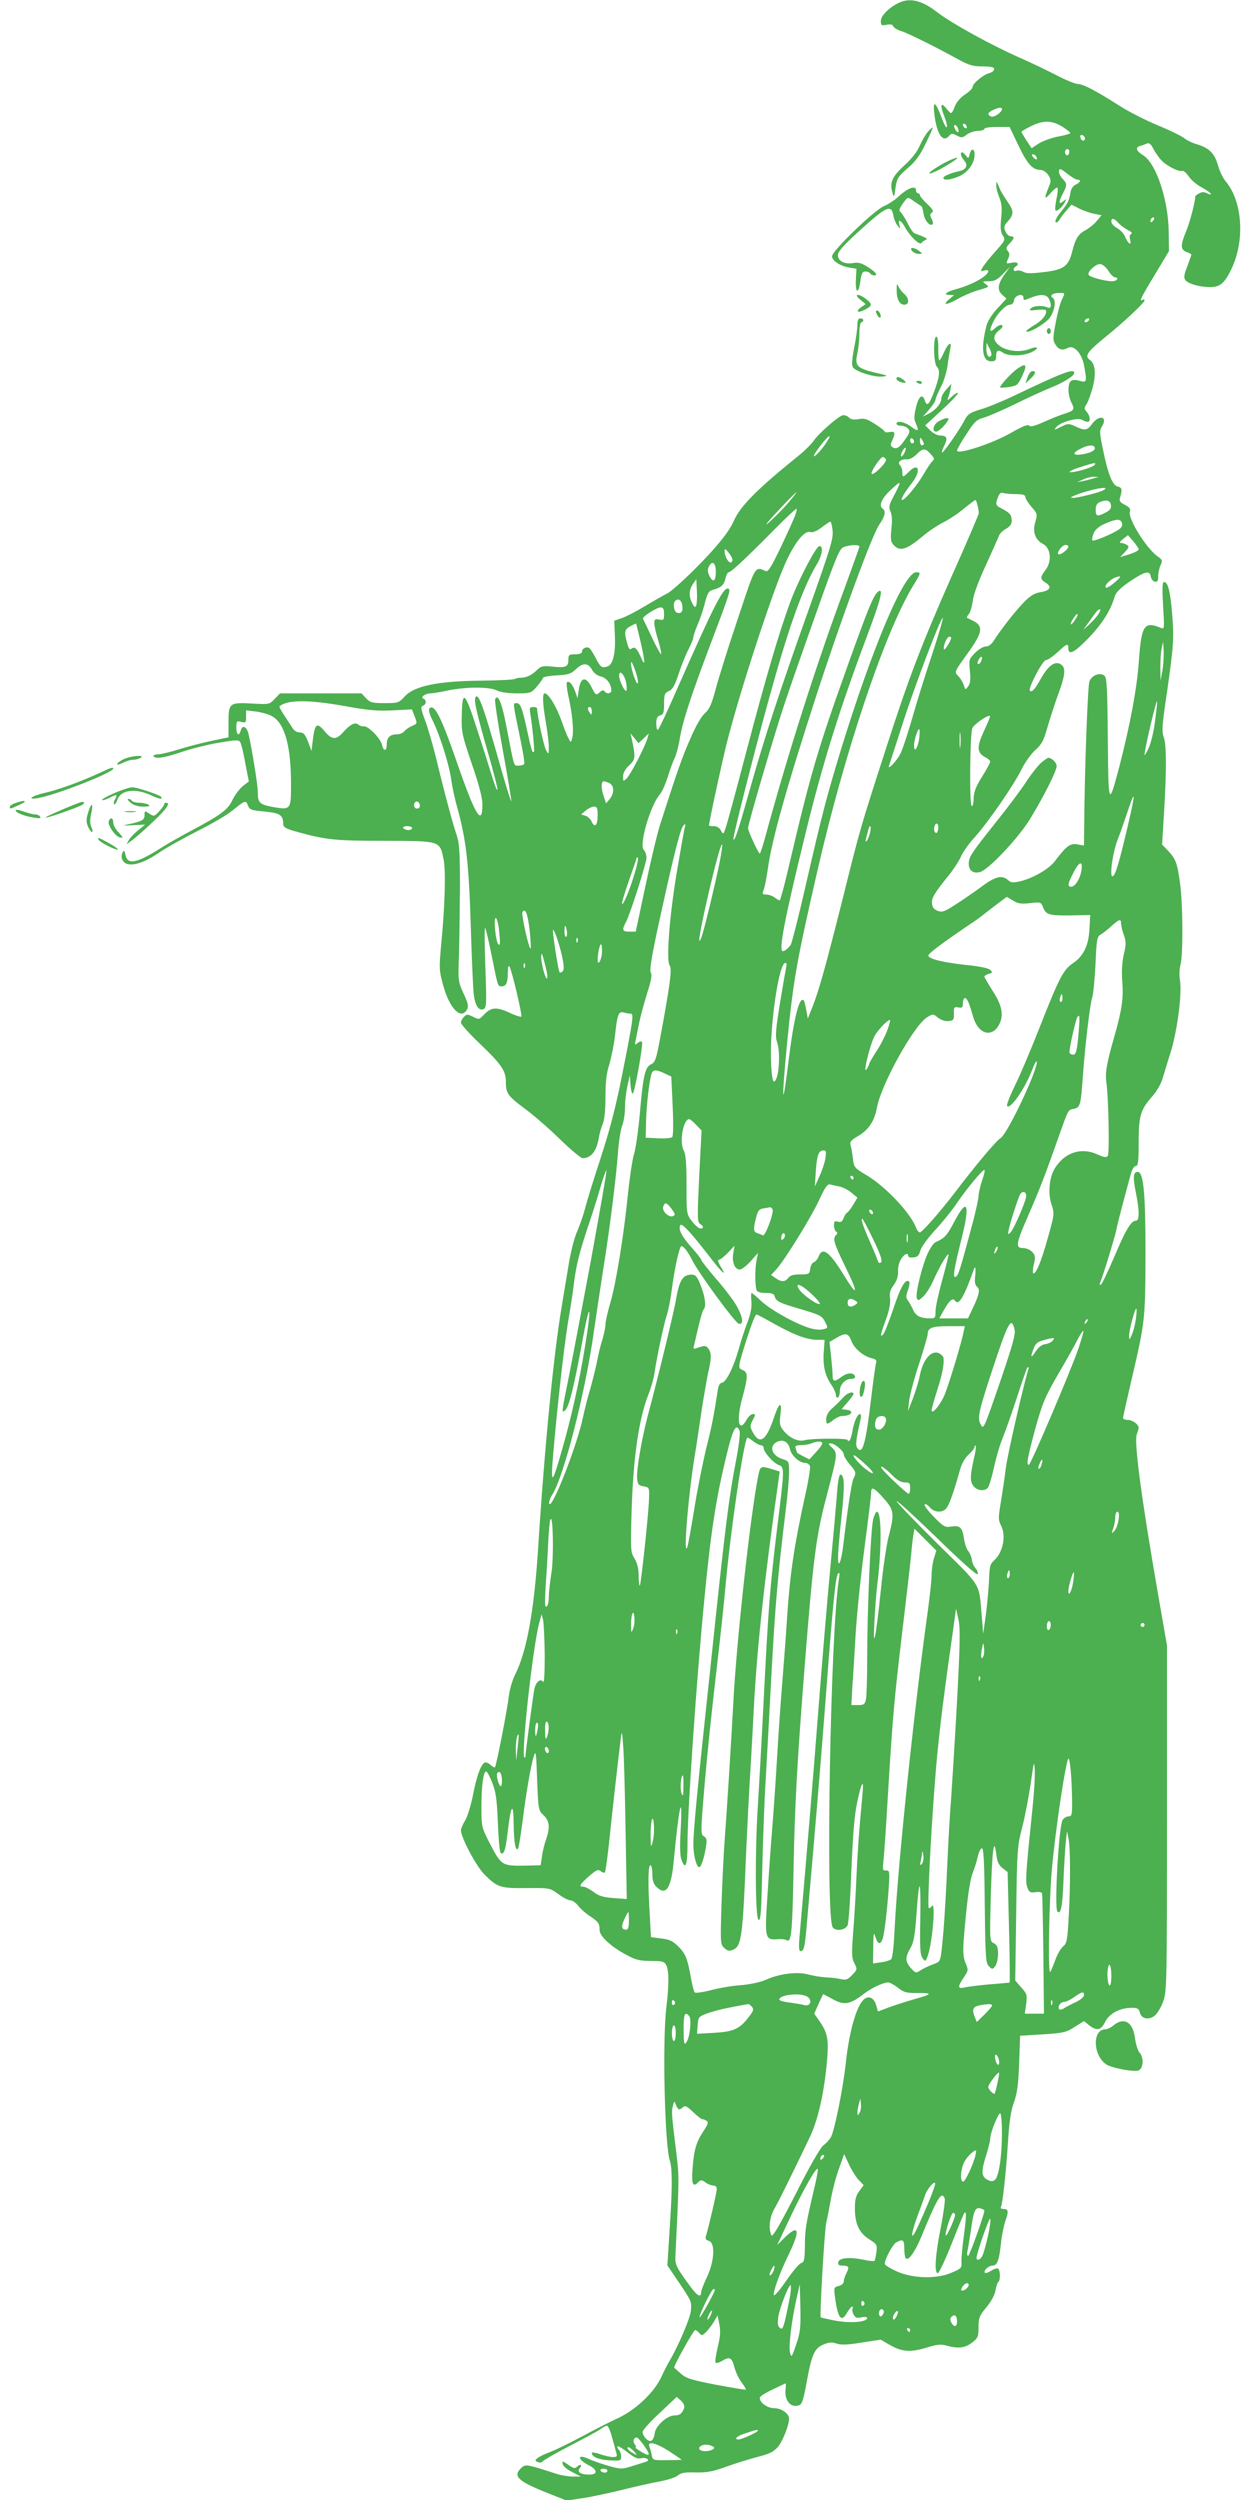 <?xml version="1.0" standalone="no"?>
<!DOCTYPE svg PUBLIC "-//W3C//DTD SVG 20010904//EN"
 "http://www.w3.org/TR/2001/REC-SVG-20010904/DTD/svg10.dtd">
<svg version="1.0" xmlns="http://www.w3.org/2000/svg"
 width="640pt" height="1280pt" viewBox="0 0 640 1280"
 preserveAspectRatio="xMidYMid meet">
<g transform="translate(0,1280) scale(0.1,-0.1)"
fill="#4caf50" stroke="none">
<path d="M4605 12787 c-52 -24 -95 -67 -95 -94 0 -23 3 -25 29 -20 20 4 31 2
34 -7 3 -8 23 -20 44 -26 38 -13 171 -79 291 -145 53 -29 74 -35 123 -35 44 0
59 -4 59 -14 0 -8 -11 -17 -24 -20 -30 -7 -86 -53 -86 -71 0 -7 -17 -24 -38
-38 -22 -14 -45 -40 -52 -59 -19 -46 -18 -46 -45 -13 -29 36 -33 16 -9 -44 9
-22 14 -46 12 -52 -2 -7 -15 15 -27 49 -32 84 -46 91 -37 18 12 -104 44 -150
76 -111 10 12 16 13 39 1 24 -13 29 -12 51 5 14 10 40 19 58 19 17 0 32 5 32
10 0 6 28 10 64 10 l65 0 45 -94 c45 -95 73 -126 113 -126 13 0 30 -11 40 -26
14 -22 15 -31 4 -58 -26 -64 -25 -72 7 -36 16 19 33 32 36 29 4 -3 1 -30 -5
-58 -6 -29 -8 -55 -5 -58 7 -8 34 15 48 41 10 19 10 20 -6 7 -25 -21 -28 -9
-6 34 25 49 25 54 -1 81 -11 12 -19 30 -17 39 2 14 9 12 42 -14 21 -17 45 -31
52 -31 21 0 16 -14 -8 -25 -15 -7 -25 -22 -28 -45 -7 -40 -12 -50 -54 -102
-16 -21 -26 -41 -21 -45 4 -5 12 1 19 11 6 11 22 33 37 49 l25 29 40 -20 c22
-11 57 -23 77 -27 l37 -7 -26 -31 c-14 -17 -40 -37 -57 -46 -35 -18 -52 -45
-67 -108 -19 -76 -43 -94 -144 -106 -66 -8 -92 -8 -106 1 -11 6 -26 9 -35 6
-17 -7 -21 11 -5 21 22 14 9 26 -20 20 -30 -6 -30 -6 -19 19 9 20 9 29 -1 41
-11 13 -9 19 9 38 25 27 27 37 6 37 -9 0 -21 11 -27 25 -9 21 -8 29 9 48 34
37 35 55 5 99 -35 53 -38 58 -50 88 -10 24 -11 24 -11 3 -1 -13 6 -41 15 -63
13 -31 15 -57 10 -107 -5 -50 -3 -71 8 -88 15 -22 13 -26 -39 -84 -30 -34 -59
-70 -65 -82 -11 -19 -9 -20 9 -14 12 3 21 2 21 -3 0 -24 -82 -70 -163 -92 -53
-14 -71 -30 -35 -30 l23 -1 -24 -20 c-39 -32 -17 -33 40 -1 30 17 72 35 94 42
74 22 72 20 51 36 -18 13 -17 14 17 14 29 0 44 8 73 38 l36 37 -25 -35 c-39
-53 -43 -84 -16 -109 l22 -20 -46 -50 c-27 -28 -50 -65 -56 -87 -30 -118 -22
-184 24 -184 20 0 25 5 25 23 0 33 9 39 34 22 26 -19 97 -19 141 -1 48 21 44
38 -4 19 -49 -19 -118 -11 -155 18 -33 26 -33 52 -1 77 17 13 22 23 15 27 -6
4 -22 -3 -36 -16 -28 -26 -31 -12 -8 34 22 44 64 87 85 87 11 0 19 9 21 23 4
26 48 38 48 13 0 -15 3 -15 36 -1 49 20 81 19 94 -4 16 -32 13 -54 -7 -45 -27
12 -73 9 -86 -6 -10 -10 -4 -11 30 -7 24 3 45 2 47 -1 10 -18 -17 -53 -59 -77
-25 -15 -44 -30 -41 -32 11 -11 96 38 120 69 26 35 35 91 16 103 -18 11 0 25
31 25 34 0 33 2 15 -36 -8 -16 -22 -69 -31 -117 -15 -81 -15 -90 0 -113 16
-25 35 -30 63 -15 30 16 70 -27 82 -88 16 -87 15 -91 -22 -81 -21 7 -36 6 -45
-1 -18 -15 -16 -73 3 -111 18 -35 14 -41 -41 -58 -22 -7 -69 -26 -104 -42 -46
-20 -67 -25 -72 -17 -5 8 -35 -4 -96 -39 -92 -53 -273 -112 -273 -89 0 6 21
44 48 84 40 63 53 75 87 84 22 6 94 37 160 69 66 33 148 70 182 84 67 26 123
61 123 77 0 24 -61 1 -295 -111 -66 -32 -149 -66 -184 -76 -51 -15 -66 -25
-79 -49 -25 -50 -113 -177 -119 -172 -2 3 3 19 12 36 19 37 13 51 -21 51 -14
0 -37 12 -51 26 l-26 26 87 80 c48 44 84 83 81 86 -3 3 -17 -5 -32 -19 -23
-21 -25 -22 -18 -4 4 11 10 31 12 45 l4 25 -25 -28 c-14 -15 -26 -36 -26 -45
0 -26 -27 -60 -63 -79 l-32 -16 33 37 c17 20 32 43 32 50 0 7 12 35 26 62 15
27 30 76 35 109 4 33 11 72 14 88 11 41 -9 33 -30 -13 -10 -23 -21 -43 -25
-45 -4 -2 -6 23 -6 57 1 33 -3 63 -9 64 -18 6 -16 -137 2 -154 18 -18 14 -53
-17 -134 -23 -61 -35 -71 -45 -38 -12 37 -32 21 -45 -35 -10 -42 -11 -61 -2
-80 19 -42 14 -47 -21 -21 -34 26 -77 35 -77 16 0 -5 11 -10 24 -10 13 0 29
-7 36 -15 10 -13 8 -22 -15 -54 -30 -44 -45 -53 -65 -41 -11 7 -12 14 -2 35
18 39 15 48 -13 43 -14 -3 -25 -2 -25 2 0 4 -22 21 -50 39 -41 26 -55 31 -84
25 -26 -4 -40 -2 -51 10 -9 8 -23 12 -33 9 -27 -10 -122 -94 -146 -130 -12
-17 -49 -54 -82 -80 -206 -166 -294 -255 -326 -328 -24 -57 -92 -141 -202
-250 -61 -61 -124 -117 -141 -124 -16 -8 -67 -37 -112 -64 -45 -27 -99 -55
-120 -62 l-38 -13 3 -74 c5 -93 -10 -154 -40 -161 -28 -8 -34 -3 -59 46 -12
23 -26 45 -32 49 -15 9 -37 -2 -37 -18 0 -9 -12 -14 -35 -14 -32 0 -35 -3 -35
-29 0 -36 -14 -41 -83 -34 -46 5 -58 2 -75 -15 -28 -28 -56 -42 -85 -42 -13 0
-27 -3 -30 -6 -4 -4 -82 -8 -174 -9 -221 -2 -341 -27 -390 -80 -31 -34 -35
-35 -104 -35 -64 0 -74 3 -95 25 l-23 25 -209 0 -208 0 -28 -29 c-27 -28 -28
-28 -116 -23 -116 6 -120 3 -120 -97 l0 -76 -86 -18 c-47 -10 -121 -29 -166
-43 -44 -14 -93 -26 -108 -26 -16 -1 -27 -5 -24 -10 10 -15 56 -8 144 22 48
16 133 38 189 47 88 15 103 16 111 3 5 -8 17 -56 26 -108 l18 -93 -31 -24
c-17 -14 -40 -45 -52 -69 -23 -51 -58 -77 -206 -156 -55 -29 -123 -68 -152
-86 -131 -84 -179 -94 -190 -43 -5 25 -8 28 -15 15 -13 -24 -1 -53 25 -60 36
-9 94 12 161 58 34 24 123 73 197 111 74 37 154 84 179 105 65 53 69 54 79 27
9 -23 17 -26 86 -32 79 -8 95 -18 95 -64 0 -15 12 -23 53 -35 163 -46 205 -51
464 -51 291 -1 284 1 304 -94 12 -60 8 -231 -13 -446 -10 -113 -10 -125 12
-203 32 -116 91 -176 121 -121 9 17 6 32 -18 83 -27 60 -28 64 -23 196 2 74 4
232 5 350 0 178 -3 224 -17 265 -19 54 -63 218 -108 405 -16 63 -40 146 -54
183 -21 57 -23 69 -11 73 18 7 20 30 3 37 -18 7 10 27 37 27 11 0 52 7 90 15
92 19 211 19 249 0 17 -9 56 -15 101 -15 71 0 74 1 104 35 17 20 31 40 31 44
0 5 31 11 70 13 59 3 74 8 98 31 36 35 63 34 83 -2 10 -18 28 -31 47 -35 28
-7 52 -39 52 -71 0 -17 -26 -20 -35 -4 -5 7 -13 5 -25 -6 -18 -16 -20 -15 -40
24 -29 59 -56 56 -66 -6 l-7 -48 -11 32 c-13 37 -32 60 -43 50 -4 -4 -1 -33 6
-65 21 -94 29 -178 22 -214 -7 -32 -8 -32 -19 -11 -7 12 -24 54 -38 95 -26 72
-66 138 -85 138 -13 0 -11 -52 6 -150 8 -47 15 -103 15 -125 -1 -40 -1 -40
-15 -14 -11 20 -45 179 -45 212 0 4 -9 7 -20 7 -18 0 -20 -5 -15 -32 11 -68
23 -193 19 -197 -8 -9 -13 6 -34 104 -27 124 -35 145 -56 145 -19 0 -19 6 20
-184 14 -66 23 -123 20 -128 -3 -4 -16 -8 -29 -8 -26 0 -20 -18 -65 215 -21
108 -42 157 -55 124 -3 -8 15 -127 40 -264 25 -136 44 -252 43 -257 -2 -5 -32
92 -66 214 -73 257 -99 331 -114 322 -15 -10 -4 -61 57 -276 31 -105 54 -197
52 -202 -3 -6 -16 30 -31 79 -15 50 -48 153 -73 230 -64 198 -76 207 -79 68
-2 -81 2 -97 52 -245 37 -107 54 -173 54 -207 0 -116 -37 -55 -130 214 -82
237 -116 303 -141 278 -6 -6 -1 -28 15 -60 37 -73 86 -228 96 -303 5 -36 18
-99 30 -140 46 -166 60 -284 70 -600 5 -168 12 -328 15 -356 7 -62 25 -90 50
-81 16 7 17 22 10 215 -4 114 -5 204 -1 201 3 -3 17 -61 31 -130 35 -175 33
-169 54 -169 23 0 31 19 31 73 1 28 3 37 9 27 13 -23 66 -249 60 -255 -3 -3
-32 6 -63 21 -65 30 -93 27 -129 -12 -24 -25 -25 -25 -55 -10 -28 14 -32 14
-46 0 -9 -8 -16 -22 -16 -30 0 -9 43 -56 95 -106 112 -107 135 -140 135 -197
0 -59 11 -74 98 -138 42 -31 122 -100 178 -155 56 -54 108 -98 117 -98 43 0
72 36 83 105 3 20 12 51 20 70 9 22 14 71 14 139 0 75 5 122 20 167 10 35 24
102 29 149 12 109 18 123 45 116 11 -3 27 -6 35 -6 17 0 13 -28 -45 -320 -32
-161 -63 -279 -109 -420 -35 -107 -71 -222 -79 -256 -9 -34 -27 -87 -41 -119
-15 -33 -34 -109 -45 -179 -11 -66 -27 -161 -35 -211 -40 -237 -87 -713 -120
-1235 -21 -325 -59 -529 -119 -647 -13 -26 -27 -75 -31 -108 -7 -66 -64 -357
-71 -364 -2 -2 -13 4 -23 13 -11 10 -25 15 -31 11 -19 -12 -41 -73 -59 -169
-10 -50 -28 -107 -39 -126 -12 -19 -22 -42 -22 -51 0 -37 79 -186 121 -227 67
-66 79 -70 214 -69 120 1 120 1 164 -31 24 -18 52 -32 62 -32 10 0 27 -12 39
-27 11 -15 37 -38 58 -52 46 -30 52 -39 52 -73 0 -32 60 -87 143 -130 42 -23
65 -28 119 -28 58 0 69 -3 79 -21 14 -27 15 -100 1 -214 -21 -170 -9 -701 17
-785 14 -45 14 -142 -1 -362 l-11 -177 63 -93 c60 -89 62 -94 57 -141 -5 -41
-64 -178 -110 -257 -9 -14 -27 -50 -41 -80 -38 -83 -140 -177 -237 -218 -24
-11 -98 -48 -164 -84 -66 -35 -142 -73 -170 -83 -27 -10 -56 -24 -64 -31 -13
-11 -12 -14 3 -20 10 -4 21 -2 25 4 4 6 65 41 136 78 72 37 142 75 157 85 14
11 30 19 36 19 5 0 17 -26 25 -57 9 -32 19 -68 22 -80 6 -20 4 -23 -18 -23
-13 0 -43 7 -66 15 -22 8 -41 10 -41 6 0 -20 35 -35 91 -38 56 -3 59 -2 59 20
0 13 -5 28 -12 35 -6 6 -9 14 -6 17 2 3 26 -11 51 -31 35 -28 52 -35 71 -30
25 6 48 -11 24 -18 -7 -2 -39 -12 -70 -22 -54 -17 -59 -17 -120 0 -35 10 -82
26 -105 37 -61 27 -57 -4 5 -35 42 -22 42 -46 0 -46 -47 0 -66 14 -49 34 15
18 1 22 -16 5 -9 -9 -20 -6 -43 11 -30 21 -32 21 -29 4 2 -11 24 -29 49 -41
l44 -23 -40 0 c-22 0 -60 6 -85 14 -154 50 -158 50 -179 31 -47 -43 -19 -69
138 -131 l93 -37 79 12 c44 6 135 26 202 42 68 17 156 37 196 44 41 8 82 21
93 31 15 13 35 17 91 15 59 -1 89 5 158 30 47 17 119 39 160 50 60 15 80 25
103 51 25 30 57 111 57 145 0 25 -39 53 -75 53 -36 0 -75 28 -75 53 0 7 28 25
62 41 35 17 65 31 69 33 3 2 3 -13 1 -32 -6 -48 20 -87 55 -83 30 3 33 11 57
142 23 123 38 154 82 172 28 12 43 13 67 5 22 -8 55 -7 128 5 l98 15 43 -25
c66 -38 107 -41 188 -17 58 18 78 20 108 11 59 -16 93 -12 129 16 30 23 33 30
33 78 0 48 4 59 40 102 25 30 43 64 47 87 3 20 10 40 14 43 12 7 11 61 -1 69
-5 3 -21 -2 -35 -11 -14 -9 -28 -14 -32 -11 -10 10 18 37 38 37 25 0 35 28 44
115 4 39 14 87 21 109 19 53 18 66 -7 66 -11 0 -18 4 -15 8 9 15 26 168 36
322 7 114 15 171 31 215 17 47 23 91 27 201 l5 141 116 7 c106 7 120 10 163
38 l48 30 26 -21 c40 -31 61 -27 83 18 22 43 76 71 136 71 28 0 36 -4 41 -24
8 -32 43 -40 74 -18 14 10 34 43 45 73 19 52 20 79 20 939 l0 885 -47 270
c-84 483 -122 772 -108 810 5 14 10 30 10 35 0 17 -32 40 -56 40 -13 0 -24 5
-24 10 0 6 20 94 44 198 69 296 70 305 71 642 0 313 -10 420 -40 420 -23 0
-25 -29 -10 -103 19 -93 20 -147 1 -147 -25 0 -52 -46 -111 -185 -32 -75 -62
-138 -68 -142 -7 -4 -8 0 -3 13 16 39 74 230 81 264 3 19 20 85 36 145 16 61
34 127 40 148 6 21 16 37 24 37 12 0 15 22 15 120 0 138 9 168 70 237 26 30
46 66 56 102 9 31 22 74 29 96 40 113 69 325 56 400 -4 22 -2 56 3 75 14 48
13 315 -3 424 -14 100 -21 117 -62 162 l-29 30 10 165 c13 219 13 345 -2 386
-10 27 -8 63 15 215 36 252 39 286 28 420 -10 115 -21 158 -42 158 -8 0 -9
-37 -4 -122 7 -116 7 -121 -11 -113 -86 36 -100 14 -113 -170 -10 -140 -44
-323 -100 -540 -55 -208 -56 -206 -59 141 -2 260 -5 314 -17 324 -22 19 -64 4
-77 -28 -9 -24 -25 -453 -27 -749 l-1 -92 -35 6 c-36 6 -55 -8 -114 -86 -29
-39 -109 -86 -173 -102 -42 -10 -52 -9 -67 5 -30 27 -65 19 -133 -32 -35 -26
-95 -67 -132 -91 -58 -38 -71 -43 -94 -35 -19 7 -28 18 -30 37 -4 29 12 54 87
147 24 30 52 73 62 96 10 23 42 68 72 100 69 78 196 262 237 344 17 36 50 81
71 100 33 29 43 49 63 120 14 47 38 122 55 168 37 99 39 137 10 152 -29 16
-62 -8 -100 -75 -31 -56 -46 -72 -56 -61 -11 10 65 156 82 156 8 0 35 18 59
40 49 46 56 48 56 20 0 -38 33 -20 105 55 68 71 112 140 132 210 6 21 28 44
78 78 77 52 102 58 107 25 2 -13 11 -24 21 -26 13 -3 17 3 17 27 0 16 5 42 12
57 11 24 10 28 -16 46 -59 43 -152 194 -141 228 5 14 -2 23 -25 35 -26 13 -31
21 -25 38 12 41 10 51 -13 56 -27 7 -50 66 -77 200 -16 78 -16 87 -1 111 28
49 -18 57 -52 10 -26 -35 -38 -36 -86 -13 -31 14 -39 15 -63 3 -46 -23 -49
-24 -35 -7 21 26 107 50 131 38 11 -6 24 -11 30 -11 16 0 13 31 -5 51 -14 16
-14 20 0 41 8 13 22 52 31 86 18 71 13 120 -16 140 -27 19 -12 41 79 115 94
76 202 177 202 189 0 5 -4 6 -10 3 -20 -13 -8 12 63 129 l72 120 -1 95 c-2
168 -64 354 -131 396 -36 22 -42 40 -15 48 9 2 25 8 34 12 12 5 21 -2 33 -27
10 -18 27 -44 39 -56 26 -30 91 -63 108 -57 7 3 22 -10 34 -28 12 -18 42 -44
68 -57 25 -14 46 -29 46 -33 0 -4 -9 -3 -20 3 -14 8 -26 8 -40 0 -11 -6 -20
-12 -20 -14 0 -26 -26 -128 -45 -175 -32 -77 -32 -99 0 -111 14 -5 25 -11 25
-14 0 -2 -10 -29 -21 -60 -18 -45 -19 -59 -9 -71 16 -19 73 -35 127 -35 50 0
74 21 109 95 69 146 55 344 -30 446 -14 16 -32 53 -40 83 -18 62 -47 90 -110
108 -22 6 -50 20 -62 30 -12 10 -74 41 -138 67 -64 27 -150 71 -192 98 -120
77 -187 112 -215 113 -14 0 -65 21 -114 47 -49 25 -132 65 -185 88 -143 63
-351 177 -425 235 -74 57 -134 72 -190 47z m525 -545 c0 -17 -39 -44 -55 -39
-21 9 -19 20 8 33 28 14 47 16 47 6z m313 -93 c20 -13 37 -27 37 -30 0 -4 -28
-12 -62 -18 -35 -7 -79 -23 -100 -36 l-36 -24 -26 39 c-14 22 -26 42 -26 45 0
3 24 17 53 31 62 30 107 27 160 -7z m-493 0 c0 -6 -4 -7 -10 -4 -5 3 -10 11
-10 16 0 6 5 7 10 4 6 -3 10 -11 10 -16z m-46 -5 c10 -25 -1 -29 -14 -5 -6 12
-7 21 -1 21 5 0 12 -7 15 -16z m651 -52 c0 -18 -20 -15 -23 4 -3 10 1 15 10
12 7 -3 13 -10 13 -16z m-82 -78 c-4 -10 -9 -12 -15 -6 -12 12 -1 35 12 27 5
-3 6 -13 3 -21z m-168 -15 c11 -17 -1 -21 -15 -4 -8 9 -8 15 -2 15 6 0 14 -5
17 -11z m597 -331 c-7 -7 -12 -8 -12 -2 0 14 12 26 19 19 2 -3 -1 -11 -7 -17z
m-176 -9 c10 -12 32 -28 49 -37 17 -8 24 -17 18 -19 -9 -3 -11 -14 -7 -30 9
-34 -9 -23 -25 14 -6 16 -25 36 -41 45 -17 9 -30 24 -30 33 0 21 13 19 36 -6z
m-51 -246 c11 -18 26 -32 33 -33 24 0 11 -20 -14 -20 -36 0 -113 21 -120 32
-10 15 38 59 60 56 12 -2 30 -17 41 -35z m-100 -253 c-3 -5 -11 -10 -16 -10
-6 0 -7 5 -4 10 3 6 11 10 16 10 6 0 7 -4 4 -10z m-500 -180 c-11 -18 -25 1
-25 33 l1 32 15 -28 c8 -15 12 -32 9 -37z m-855 -462 c-38 -52 -74 -77 -39
-27 33 47 62 80 66 75 3 -2 -10 -24 -27 -48z m460 21 c0 -5 -4 -9 -10 -9 -5 0
-10 7 -10 16 0 8 5 12 10 9 6 -3 10 -10 10 -16z m50 -11 c0 -5 -4 -8 -10 -8
-5 0 -10 10 -10 23 0 18 2 19 10 7 5 -8 10 -18 10 -22z m874 -17 c9 -14 -17
-30 -62 -37 -50 -8 -55 6 -9 29 36 18 63 21 71 8z m-974 -31 c-6 -12 -14 -19
-17 -17 -2 3 1 15 7 27 6 12 14 19 17 17 2 -3 -1 -15 -7 -27z m135 -5 c19 -20
21 -26 10 -35 -8 -7 -27 -35 -43 -63 -33 -58 -98 -137 -113 -137 -10 0 10 36
53 91 45 59 31 103 -17 55 -32 -32 -35 -32 -35 -3 0 13 -6 29 -12 35 -16 16 6
33 37 30 11 -1 32 10 47 25 33 33 45 34 73 2z m-229 -27 c8 -12 -63 -84 -73
-74 -8 7 44 86 57 86 5 0 12 -5 16 -12z m1069 -28 c-8 -13 -112 -43 -128 -37
-6 2 17 14 53 25 75 24 83 25 75 12z m-5 -69 c-14 -4 -38 -11 -55 -14 l-30 -6
30 14 c17 8 41 14 55 14 l25 -1 -25 -7z m-1021 -85 c-27 -50 -30 -61 -20 -84
8 -17 10 -48 5 -89 -5 -53 -4 -67 11 -83 32 -36 66 -25 150 45 28 24 73 54
102 69 29 14 77 46 107 71 31 25 58 45 60 45 6 0 19 -54 17 -70 -2 -8 -62
-150 -136 -315 -158 -357 -224 -531 -338 -885 -133 -412 -134 -415 -222 -770
-90 -357 -122 -472 -157 -560 l-22 -55 -8 44 c-4 24 -10 46 -13 49 -22 22 -50
-88 -76 -298 -34 -279 -39 -231 -9 80 32 322 47 410 155 881 141 614 345 1220
489 1458 42 68 42 71 17 71 -62 0 -224 -383 -386 -910 -74 -244 -96 -329 -176
-677 -38 -168 -75 -313 -81 -322 -16 -19 -30 -31 -40 -31 -23 0 9 165 118 610
87 354 171 625 315 1008 69 184 85 247 54 222 -23 -19 -48 -80 -145 -350 -168
-469 -198 -574 -315 -1072 -20 -87 -40 -158 -43 -158 -4 0 -16 7 -26 15 -11 8
-30 15 -43 15 -20 0 -22 3 -12 26 5 15 14 61 20 103 20 147 92 405 241 866
131 405 294 849 330 899 29 41 35 70 18 81 -22 14 -8 50 36 92 25 25 48 43 50
40 2 -2 -10 -29 -27 -61z m1070 24 c-20 -12 -134 -40 -155 -39 -15 0 -14 3 6
11 75 32 198 55 149 28z m-1607 -57 c-22 -27 -62 -68 -89 -93 -27 -26 -37 -32
-23 -15 30 37 143 155 148 155 2 0 -14 -21 -36 -47z m1159 37 c36 0 49 -4 49
-15 0 -8 14 -30 31 -50 31 -35 31 -38 20 -77 -16 -50 -1 -92 39 -113 40 -21
47 -87 14 -132 -30 -40 -30 -47 2 -68 32 -21 19 -40 -34 -48 -27 -5 -50 -19
-83 -54 -44 -46 -117 -139 -152 -195 -11 -17 -26 -28 -40 -28 -13 0 -37 -15
-55 -33 -31 -32 -32 -36 -26 -93 4 -44 2 -64 -9 -78 -14 -19 -15 -19 -22 5 -4
13 -16 34 -27 46 -23 24 -26 17 55 130 67 95 72 127 22 153 -16 8 -32 16 -34
17 -2 2 2 10 9 18 8 9 17 41 21 71 4 32 31 104 67 181 32 71 62 137 66 148 3
11 19 28 36 37 20 11 30 25 30 40 0 31 -9 42 -47 62 -36 18 -38 22 -23 61 7
19 15 25 26 21 9 -3 38 -6 65 -6z m487 -57 c2 -16 -5 -26 -27 -37 -43 -23 -51
-20 -51 14 0 22 6 33 23 40 33 13 52 8 55 -17z m-1618 -55 c-7 -18 -40 -91
-73 -161 -48 -100 -64 -126 -76 -121 -57 24 -51 34 -143 -243 -48 -142 -98
-303 -113 -358 -21 -80 -32 -105 -55 -126 -18 -15 -48 -66 -75 -130 -42 -94
-67 -166 -155 -440 -15 -47 -49 -190 -76 -318 l-49 -231 -32 0 c-37 0 -40 8
-18 49 23 45 105 302 105 329 0 14 -6 33 -14 41 -25 28 35 231 84 286 10 11
27 50 39 87 11 37 27 80 35 96 8 16 20 60 26 97 14 89 55 214 157 485 98 258
104 278 94 285 -25 15 -69 -70 -271 -528 -45 -103 -86 -190 -91 -193 -5 -3 -9
11 -9 31 0 28 5 38 20 42 17 5 20 14 20 59 0 48 3 56 25 66 19 8 31 30 51 92
15 45 38 101 51 125 12 24 23 50 23 58 0 8 10 37 22 65 12 27 29 77 37 111 14
52 20 62 44 68 39 10 55 25 62 60 4 16 11 29 16 29 12 0 96 79 237 222 58 59
108 105 110 103 3 -2 -1 -19 -8 -37z m1674 -35 c5 -11 0 -23 -14 -33 -31 -22
-130 -64 -137 -57 -3 4 0 20 6 36 9 20 27 36 59 50 58 25 78 26 86 4z m-1481
-40 c4 -41 -10 -87 -120 -397 -147 -412 -231 -667 -306 -936 -58 -206 -75
-256 -82 -248 -6 6 141 583 215 837 81 285 150 470 213 573 27 45 34 94 12 92
-17 -1 -108 -176 -148 -284 -57 -154 -125 -385 -227 -773 -50 -191 -97 -364
-104 -384 -12 -36 -13 -37 -25 -15 -7 14 -21 22 -36 22 -14 0 -25 2 -25 3 0
17 67 327 91 422 69 273 244 807 309 941 46 96 91 148 118 140 12 -4 33 4 58
23 21 16 42 30 45 30 4 1 9 -20 12 -46z m1567 -95 c0 -8 -21 -18 -70 -33 l-25
-7 25 26 c21 23 22 29 10 36 -8 5 -22 10 -30 10 -10 0 -7 7 10 20 l25 20 28
-32 c15 -18 27 -36 27 -40z m-1430 13 c0 -4 -34 -98 -74 -208 -142 -382 -288
-838 -407 -1275 -13 -49 -26 -88 -29 -88 -7 0 -60 115 -60 130 0 21 141 502
189 643 26 78 99 287 162 464 101 285 117 324 139 332 32 12 80 14 80 2z
m1070 1 c0 -14 -38 -44 -50 -40 -14 4 17 48 36 48 8 0 14 -4 14 -8z m-1720
-68 c0 -8 -4 -14 -10 -14 -12 0 -30 34 -30 57 1 16 3 15 20 -6 11 -13 20 -29
20 -37z m-85 -62 c0 -49 -14 -58 -33 -20 -10 21 -10 33 -2 48 17 33 35 18 35
-28z m2045 -52 c-36 -30 -50 -36 -50 -22 0 11 30 38 50 45 33 12 33 6 0 -23z
m-2145 -119 c-5 -13 -9 -12 -20 9 -19 34 -18 71 3 100 l17 25 3 -59 c2 -32 0
-66 -3 -75z m-72 2 c6 -32 -5 -48 -27 -40 -16 6 -22 48 -9 60 14 15 31 6 36
-20z m-93 -47 c0 -30 -2 -33 -25 -28 -21 4 -25 1 -25 -19 0 -13 9 -53 20 -88
11 -36 17 -67 15 -70 -3 -2 -24 36 -47 85 -23 49 -44 92 -46 96 -5 10 70 58
90 58 14 0 18 -8 18 -34z m2222 -3 c-11 -16 -33 -39 -48 -53 l-28 -25 29 40
c44 62 47 65 57 65 5 0 0 -12 -10 -27z m-118 -27 c-9 -15 -19 -25 -21 -22 -3
2 3 16 13 30 9 15 19 25 21 22 3 -2 -3 -16 -13 -30z m-732 -178 c-34 -101 -80
-248 -102 -327 -23 -80 -50 -161 -60 -180 -19 -38 -68 -89 -58 -61 3 8 33 103
68 210 63 198 199 555 207 546 3 -3 -22 -87 -55 -188z m-1493 69 c24 -103 26
-136 5 -88 -22 51 -34 63 -50 50 -10 -8 -15 -2 -23 28 -16 57 -14 71 17 87 15
8 28 14 29 13 0 -1 11 -42 22 -90z m1591 18 c0 -15 -34 -69 -37 -59 -5 16 15
64 27 64 5 0 10 -2 10 -5z m1082 -165 l-10 -55 -1 66 c0 37 2 82 7 100 l7 34
3 -45 c1 -25 -1 -70 -6 -100z m-928 46 c-3 -9 -10 -16 -15 -16 -6 0 -5 9 1 21
13 24 24 20 14 -5z m-1769 -57 c18 -53 13 -82 -5 -33 -15 38 -24 84 -17 84 3
0 13 -23 22 -51z m-49 -55 c3 -19 4 -37 1 -40 -8 -9 -37 52 -37 77 0 34 28 5
36 -37z m-1436 -120 c115 -21 165 -25 242 -21 l97 5 14 -36 c14 -36 14 -37
-12 -48 -14 -6 -32 -18 -40 -27 -7 -10 -25 -17 -40 -17 -35 0 -51 -17 -51 -52
0 -37 -17 -36 -25 1 -7 31 -72 97 -93 92 -8 -1 -20 3 -27 9 -17 14 -40 3 -78
-39 -36 -41 -59 -39 -96 6 -38 46 -49 38 -59 -43 l-7 -59 -18 48 c-15 38 -23
47 -43 47 -15 0 -30 10 -40 28 -10 15 -28 44 -42 65 -14 20 -23 39 -21 41 41
34 151 34 339 0z m4144 -74 c-6 -52 -21 -115 -33 -140 -11 -25 -21 -40 -21
-35 0 27 59 280 64 274 2 -2 -3 -47 -10 -99z m-2884 48 c0 -19 -2 -20 -10 -8
-13 19 -13 30 0 30 6 0 10 -10 10 -22z m-1637 -25 c65 -37 97 -151 97 -350 0
-130 -1 -131 -97 -114 -65 13 -73 21 -73 76 0 36 -31 227 -48 299 -9 36 -31
46 -39 17 -9 -33 -23 -24 -23 14 0 33 2 35 25 29 23 -6 25 -3 25 26 l0 33 51
-6 c28 -4 65 -14 82 -24z m3648 -69 c-42 -90 -41 -118 7 -143 12 -6 22 -16 22
-21 0 -5 -19 -40 -42 -77 -32 -51 -42 -78 -43 -110 0 -24 -4 -42 -10 -40 -12
3 -9 363 3 398 8 20 80 71 91 63 2 -2 -11 -33 -28 -70z m-335 -48 c-8 -49 -26
-73 -26 -33 0 29 20 90 27 83 3 -3 2 -25 -1 -50z m211 -38 c-2 -18 -4 -4 -4
32 0 36 2 50 4 33 2 -18 2 -48 0 -65z m-1621 42 l26 25 -7 -25 c-13 -45 -88
-189 -107 -206 -17 -16 -18 -16 -18 10 0 18 11 38 31 57 33 31 34 40 13 139
l-6 25 21 -25 20 -25 27 25z m-175 -230 c24 -13 25 -51 1 -81 l-19 -22 -11 33
c-15 41 -15 80 -1 80 6 0 19 -5 30 -10z m2653 -220 c-44 -187 -62 -248 -76
-256 -19 -12 -3 115 24 186 14 36 33 90 43 120 49 150 52 133 9 -50z m-3624
104 c0 -8 -7 -14 -15 -14 -15 0 -21 21 -9 33 10 9 24 -2 24 -19z m910 -48 c0
-52 -15 -68 -31 -32 -6 13 -21 27 -33 30 l-21 6 24 20 c13 11 32 20 42 20 16
0 19 -8 19 -44z m1742 -78 c-3 -12 -8 -16 -14 -10 -6 6 -7 20 -3 32 9 28 25 8
17 -22z m-1296 15 c-3 -10 -21 -111 -40 -224 -39 -232 -56 -460 -37 -483 13
-15 0 -109 -51 -382 -18 -97 -24 -113 -44 -123 -31 -14 -41 -55 -58 -252 -8
-90 -22 -184 -30 -209 -8 -25 -22 -117 -31 -205 -22 -215 -60 -451 -90 -555
-14 -47 -25 -97 -25 -111 0 -14 -7 -48 -15 -75 -9 -27 -22 -80 -29 -119 -8
-38 -24 -101 -35 -140 -12 -38 -28 -104 -37 -145 -29 -140 -162 -480 -172
-438 -2 9 5 29 15 44 59 91 170 523 214 839 11 77 33 223 49 325 34 214 65
463 75 600 4 52 14 110 21 129 8 18 14 60 14 92 0 32 6 82 13 111 l12 53 3
-47 c2 -27 7 -48 11 -48 10 0 56 258 48 266 -4 4 -14 1 -22 -6 -14 -12 -16
-10 -11 11 3 13 10 51 17 84 6 33 25 103 41 155 22 69 28 98 20 110 -7 13 4
83 44 266 57 262 95 421 113 467 11 29 26 38 17 10z m-1396 -3 c0 -5 -9 -10
-19 -10 -11 0 -23 5 -26 10 -4 6 5 10 19 10 14 0 26 -4 26 -10z m2345 -22 c-4
-18 -12 -37 -17 -43 -7 -7 -8 -2 -3 15 3 14 9 33 11 43 9 30 16 18 9 -15z
m-770 -150 c-24 -119 -82 -359 -94 -388 -20 -51 -11 14 24 170 43 190 76 312
82 306 3 -2 -3 -42 -12 -88z m-435 -58 c-25 -84 -58 -165 -65 -158 -3 3 13 56
35 119 22 62 40 115 40 118 0 2 3 2 6 -1 3 -4 -4 -38 -16 -78z m2287 14 c-7
-44 -32 -84 -52 -84 -21 0 -19 13 10 70 30 60 50 66 42 14z m-263 -168 c52 6
56 5 65 -18 16 -42 30 -46 140 -45 l103 2 -4 -70 c-4 -86 -30 -140 -85 -177
-49 -34 -69 -71 -172 -333 -43 -110 -99 -242 -125 -294 -25 -51 -43 -98 -40
-103 15 -23 92 88 129 185 10 26 20 46 22 43 18 -17 -146 -369 -184 -393 -25
-16 -131 -143 -235 -280 -75 -98 -167 -203 -179 -203 -5 0 -14 11 -19 25 -29
76 -159 213 -255 269 -60 36 -63 39 -68 84 -3 26 -8 56 -12 68 -5 17 1 26 38
47 54 32 84 76 97 146 22 120 189 420 256 462 31 19 31 19 57 -2 16 -12 38
-19 54 -17 25 3 28 7 27 39 -1 32 1 35 23 31 19 -4 23 0 23 22 0 14 5 26 10
26 12 0 21 -22 42 -94 25 -90 95 -112 133 -43 26 48 16 100 -34 176 -22 35
-41 67 -41 71 0 4 10 10 22 14 20 5 21 7 8 20 -9 9 -56 19 -121 25 -117 13
-190 30 -196 47 -3 10 63 60 221 167 23 15 52 36 66 48 14 11 45 35 70 54 l45
33 32 -19 c25 -16 42 -18 87 -13z m-2562 -141 c5 -48 7 -89 5 -91 -8 -9 -49
175 -42 186 15 24 27 -9 37 -95z m-158 13 c8 -74 8 -94 -3 -82 -13 13 -25 134
-13 134 5 0 12 -24 16 -52z m3186 23 c0 -10 6 -36 14 -58 12 -34 12 -49 0 -99
-9 -39 -12 -86 -8 -139 7 -85 -2 -146 -40 -280 -40 -139 -49 -189 -41 -241 11
-77 16 -358 7 -372 -7 -10 -19 -8 -57 9 -81 36 -166 7 -215 -74 -28 -46 -35
-127 -17 -182 14 -40 14 -51 1 -103 -43 -164 -75 -252 -93 -252 -4 0 -4 20 2
45 9 38 8 48 -8 65 -10 11 -31 20 -47 20 -41 0 -37 22 32 179 57 131 82 197
154 401 47 132 44 127 75 133 32 7 35 19 46 177 11 146 35 357 47 392 6 18 13
96 17 172 5 123 8 140 25 150 11 6 36 26 55 43 42 38 51 40 51 14z m-2838 -36
c3 -14 1 -28 -3 -31 -5 -3 -9 9 -9 25 0 38 6 40 12 6z m-26 -123 c12 -54 13
-77 5 -85 -6 -6 -13 -8 -16 -5 -6 5 -35 191 -34 213 1 22 29 -55 45 -123z m81
66 c-3 -8 -6 -5 -6 6 -1 11 2 17 5 13 3 -3 4 -12 1 -19z m125 -55 c-2 -39 -22
-73 -22 -36 0 32 12 84 18 78 3 -3 5 -21 4 -42z m-288 -75 c8 -32 11 -58 6
-58 -9 0 -30 80 -29 112 1 27 4 21 23 -54z m-107 0 c-3 -8 -6 -5 -6 6 -1 11 2
17 5 13 3 -3 4 -12 1 -19z m1339 5 c-2 -10 -17 -94 -32 -186 -23 -140 -25
-174 -16 -201 20 -54 10 -195 -14 -203 -8 -3 -13 28 -16 94 -9 178 39 513 73
513 6 0 8 -8 5 -17z m1414 -163 c0 -11 -4 -20 -9 -20 -5 0 -7 9 -4 20 3 11 7
20 9 20 2 0 4 -9 4 -20z m84 -157 c-8 -107 -14 -133 -29 -133 -8 0 -16 4 -19
9 -5 8 30 166 40 183 11 18 13 5 8 -59z m-983 -13 c-11 -29 -36 -77 -56 -106
-19 -30 -35 -57 -35 -62 0 -4 -7 -17 -14 -28 -19 -24 18 125 41 170 16 32 73
90 80 83 2 -3 -5 -28 -16 -57z m-1138 -216 l34 -16 7 -151 c4 -87 3 -154 -2
-159 -5 -5 -38 -8 -73 -6 l-63 3 2 90 c3 85 16 199 28 238 7 21 24 22 67 1z
m161 -263 l28 -29 -12 -233 c-10 -209 -10 -235 4 -245 20 -14 20 -24 2 -24 -8
0 -28 17 -43 37 -28 36 -28 38 -28 187 0 109 -4 158 -14 175 -24 42 -3 161 28
161 4 0 20 -13 35 -29z m662 -171 c-3 -22 -17 -63 -30 -92 l-24 -53 5 80 c6
82 14 105 41 105 11 0 13 -8 8 -40z m-1201 -526 c-47 -252 -99 -525 -115 -605
-35 -171 -36 -179 -15 -158 19 19 45 123 86 349 40 220 51 200 14 -26 -30
-183 -70 -363 -120 -536 -55 -192 -59 -182 -34 82 23 249 55 519 74 620 7 41
19 118 25 170 12 90 27 151 84 320 14 41 37 115 51 164 14 48 28 86 30 84 3
-2 -34 -211 -80 -464z m2004 414 c-10 -29 -18 -66 -19 -81 0 -16 -18 -97 -41
-180 -54 -201 -63 -230 -77 -235 -15 -5 -7 43 29 187 48 188 33 226 -36 94
-36 -69 -49 -83 -95 -103 -8 -3 -25 -26 -37 -51 -28 -55 -68 -213 -59 -235 6
-15 9 -14 32 7 15 13 37 49 51 79 29 67 73 143 79 137 2 -2 -12 -59 -31 -128
-19 -68 -35 -141 -35 -161 0 -35 -2 -38 -27 -38 -50 0 -74 12 -88 44 -8 17
-20 39 -27 48 -10 14 -10 24 1 53 7 20 10 39 6 43 -18 18 -44 -26 -80 -136
-23 -67 -46 -127 -53 -134 -18 -18 -15 -4 14 76 17 47 24 83 21 108 -4 28 1
44 19 69 16 22 23 44 22 70 -1 21 6 49 16 63 17 27 36 34 36 15 0 -6 12 -9 27
-7 21 2 29 10 35 35 5 18 38 64 77 106 37 40 87 102 111 138 49 72 129 169
140 169 4 0 -1 -24 -11 -52z m-659 12 c0 -5 -2 -10 -4 -10 -3 0 -8 5 -11 10
-3 6 -1 10 4 10 6 0 11 -4 11 -10z m-72 -45 c18 -4 46 -18 62 -32 l30 -25 -22
-37 c-12 -20 -26 -38 -31 -40 -4 -2 -13 -14 -18 -28 -7 -18 -14 -23 -29 -18
-16 5 -20 2 -20 -19 0 -14 5 -28 11 -32 8 -4 8 -9 0 -17 -19 -19 -12 -41 49
-167 64 -129 63 -157 -3 -49 -79 130 -116 159 -136 105 -5 -13 -16 -26 -25
-29 -8 -3 -16 -18 -18 -34 -3 -26 -6 -28 -51 -28 -35 0 -52 -5 -61 -18 -16
-21 -35 -22 -65 -1 l-23 16 25 27 c42 44 182 271 222 359 28 61 42 81 54 78 9
-3 31 -7 49 -11z m956 -51 c-3 -28 -63 -167 -80 -184 -14 -13 -15 -12 -9 15 9
42 46 156 57 178 12 23 34 16 32 -9z m-1815 -64 c19 -27 20 -31 6 -37 -22 -8
-58 28 -49 50 9 24 17 21 43 -13z m516 -1 c10 -15 -37 -140 -49 -134 -6 3 -19
8 -28 11 -21 7 -22 20 -7 79 9 36 16 45 38 48 14 2 29 5 33 6 4 0 10 -4 13
-10z m515 -20 c0 -6 -4 -7 -10 -4 -5 3 -10 11 -10 16 0 6 5 7 10 4 6 -3 10
-11 10 -16z m1 -135 c36 -75 48 -109 40 -117 -7 -7 -12 -5 -17 9 -3 10 -21 53
-39 94 -37 84 -49 120 -40 120 3 0 28 -48 56 -106z m-924 19 c27 -32 70 -86
96 -120 55 -71 82 -94 48 -40 -14 23 -18 37 -10 37 6 0 27 16 46 36 l34 36 -7
-40 c-7 -45 8 -82 34 -82 9 0 34 19 55 42 l38 43 -8 -40 c-8 -43 -8 -128 1
-151 3 -9 21 -14 47 -14 32 0 42 -4 46 -19 6 -23 26 -33 123 -61 111 -33 118
-36 135 -69 15 -30 15 -31 -11 -37 -14 -4 -45 -1 -67 6 -70 20 -199 92 -248
137 -25 24 -48 43 -51 43 -3 0 -3 -19 -1 -42 3 -30 -3 -63 -20 -108 -14 -36
-35 -101 -47 -145 -25 -88 -64 -165 -85 -165 -8 0 -16 -14 -19 -32 -22 -140
-31 -189 -62 -311 -18 -77 -45 -212 -59 -301 -14 -88 -30 -174 -34 -191 -25
-85 1 244 35 455 9 52 24 156 35 230 11 74 27 163 34 198 18 78 19 103 2 127
-12 16 -18 16 -47 7 -31 -11 -32 -11 -26 11 3 12 13 57 23 99 10 42 21 80 26
84 13 13 8 62 -13 116 -22 59 -31 67 -66 60 -32 -6 -49 -40 -63 -127 -11 -64
-87 -379 -146 -600 -31 -120 -57 -273 -53 -315 3 -30 7 -36 33 -40 30 -6 30
-6 28 -65 -3 -84 -41 -436 -47 -443 -3 -3 -6 19 -6 49 0 37 -7 65 -21 89 -21
34 -21 42 -15 250 9 274 37 467 87 593 12 29 25 77 30 107 13 88 48 251 64
300 8 25 19 83 25 130 14 108 39 220 49 220 11 0 34 -30 54 -70 30 -63 222
-325 240 -328 26 -5 21 35 -12 93 -16 28 -63 90 -105 138 -42 49 -76 92 -76
97 0 4 -20 30 -43 56 -48 54 -67 84 -67 108 0 28 17 17 67 -41z m464 -16 c-8
-8 -11 -7 -11 4 0 20 13 34 18 19 3 -7 -1 -17 -7 -23z m636 -14 c-3 -10 -5 -2
-5 17 0 19 2 27 5 18 2 -10 2 -26 0 -35z m454 -50 c-12 -20 -14 -14 -5 12 4 9
9 14 11 11 3 -2 0 -13 -6 -23z m-108 -126 c-4 -31 -1 -46 10 -56 17 -13 10
-43 -29 -123 l-18 -38 -73 0 -74 0 23 41 c30 53 47 67 59 48 17 -26 47 24 94
159 9 25 12 11 8 -31z m-838 -92 c27 -25 46 -48 42 -51 -8 -9 -87 46 -105 74
-26 39 10 27 63 -23z m225 -35 c13 -9 13 -11 0 -20 -24 -16 -40 -12 -40 10 0
22 16 26 40 10z m1436 -91 c-4 -29 -13 -66 -21 -83 -13 -29 -13 -29 -14 -7 -1
27 29 141 37 141 2 0 2 -23 -2 -51z m-1845 -31 c102 -56 163 -78 217 -78 l34
0 -4 -57 c-6 -71 5 -124 37 -171 14 -20 25 -45 25 -55 0 -10 5 -15 10 -12 6 3
10 18 10 32 0 34 27 63 57 63 15 0 23 5 21 13 -8 21 -39 20 -69 -2 -37 -28
-46 -26 -46 7 0 15 -4 59 -8 99 l-8 72 34 20 c48 29 63 26 78 -14 14 -39 61
-79 104 -89 20 -5 27 -11 23 -22 -3 -8 -15 -92 -26 -186 -27 -226 -43 -286
-69 -254 -12 14 -10 37 15 149 4 15 2 27 -3 27 -13 0 -32 -42 -39 -91 -4 -21
-11 -42 -15 -45 -5 -3 -9 -2 -9 3 0 10 -186 9 -221 -1 -33 -9 -78 12 -109 51
-18 23 -20 35 -14 81 9 72 -8 62 -35 -21 -38 -112 -71 -135 -105 -73 -17 31
-17 36 -2 65 15 28 15 31 1 31 -9 0 -24 -13 -33 -30 -40 -70 -53 -3 -22 110
30 111 31 133 3 145 -26 11 -26 12 19 155 29 90 45 130 52 130 2 0 46 -23 97
-52z m1590 9 c-10 -9 -11 -8 -5 6 3 10 9 15 12 12 3 -3 0 -11 -7 -18z m-366
-37 c5 -22 -13 -84 -70 -252 -91 -264 -89 -259 -105 -229 -16 31 -9 65 57 266
85 259 102 290 118 215z m-262 -12 c-8 -44 -67 -242 -93 -310 -19 -53 -70
-116 -70 -88 0 7 13 54 29 104 26 82 35 127 32 163 -1 7 -10 17 -21 23 -40 22
-85 -30 -101 -115 -4 -22 -19 -71 -33 -110 l-27 -70 6 54 c4 30 26 115 51 189
24 75 44 143 44 152 0 32 23 40 107 40 l83 0 -7 -32z m588 -84 c-42 -121 -244
-594 -253 -594 -14 0 -8 33 32 183 37 132 49 162 117 280 43 73 88 153 101
180 14 26 27 46 29 43 2 -2 -10 -44 -26 -92z m-131 42 c-6 -8 -23 -16 -38 -18
-17 -2 -35 -15 -49 -37 -25 -38 -29 -33 -11 14 8 24 20 35 47 42 56 16 66 16
51 -1z m-125 -148 c-23 -71 -106 -433 -115 -503 -6 -49 -18 -129 -26 -178 -13
-77 -13 -90 1 -117 27 -52 11 -136 -33 -177 -23 -21 -26 -32 -28 -101 -2 -42
-9 -122 -16 -177 l-14 -100 -7 85 c-16 183 5 147 -231 380 -116 115 -208 211
-205 214 3 4 96 -82 207 -189 117 -115 203 -191 207 -185 4 6 -1 20 -10 30 -9
10 -18 30 -19 44 -2 15 -10 34 -18 44 -9 9 -18 37 -22 62 -9 60 -20 71 -65 64
-33 -5 -40 -1 -90 50 -30 31 -51 59 -47 63 4 5 16 -2 26 -14 21 -26 62 -30 83
-8 15 14 40 83 71 196 10 36 26 64 46 82 16 15 30 32 30 39 0 6 2 9 5 6 4 -3
-1 -36 -10 -72 -19 -86 -19 -115 2 -138 19 -21 56 -24 71 -5 6 7 20 53 31 103
11 50 30 117 44 150 13 32 46 124 72 204 26 80 50 148 52 153 7 12 13 8 8 -5z
m-731 -247 c11 -18 -13 -61 -34 -61 -20 0 -26 22 -14 54 7 17 39 22 48 7z
m-747 -68 c3 -9 -3 -68 -15 -132 -42 -219 -57 -339 -136 -1091 -68 -632 -86
-825 -86 -894 0 -55 16 -116 30 -116 10 0 26 49 35 107 5 33 3 43 -11 51 -17
10 -17 22 4 269 12 142 38 390 57 551 19 161 42 371 50 465 25 275 92 735 111
756 1 2 15 -6 30 -18 15 -11 33 -21 40 -21 8 0 14 -6 14 -14 0 -21 49 -76 77
-87 30 -11 30 -17 -7 -314 -38 -314 -46 -413 -70 -890 -11 -220 -25 -465 -30
-545 -15 -227 -13 -565 3 -579 12 -9 15 36 20 267 4 152 11 351 17 442 5 91
19 338 30 550 19 351 32 504 75 855 8 66 15 146 15 177 0 56 0 57 -35 68 -57
19 -70 71 -21 90 29 11 53 -5 61 -40 7 -33 48 -70 77 -70 10 0 21 -7 25 -16 3
-8 -8 -79 -26 -157 -55 -252 -76 -392 -91 -617 -5 -80 -16 -226 -24 -325 -8
-99 -20 -265 -26 -370 -6 -104 -17 -271 -25 -370 -8 -99 -20 -264 -26 -367
-14 -213 -12 -221 51 -217 19 2 41 0 48 -5 24 -14 29 42 35 364 6 321 18 543
57 1040 44 554 58 665 112 869 58 222 58 221 26 251 -17 15 -18 20 -6 20 22 0
68 -39 68 -57 0 -8 14 -31 30 -50 33 -37 35 -45 20 -73 -9 -17 -28 -137 -51
-329 -11 -98 -29 -141 -28 -71 0 25 8 119 18 210 17 156 15 210 -7 210 -5 0
-12 -35 -15 -77 -3 -43 -19 -224 -36 -403 -17 -179 -44 -505 -61 -725 -25
-329 -64 -792 -97 -1167 -4 -46 -2 -68 5 -68 18 0 22 15 32 127 47 533 74 857
100 1198 35 461 48 596 62 610 6 6 8 -2 4 -25 -44 -258 -70 -1727 -33 -1787
14 -23 66 -16 77 10 5 12 14 139 19 282 8 183 16 286 30 348 22 105 35 124 27
42 -18 -193 -26 -305 -31 -425 -3 -74 -10 -197 -16 -272 -9 -120 -9 -141 5
-169 16 -32 16 -33 -11 -61 -23 -24 -32 -27 -58 -21 -16 4 -50 8 -75 9 -25 1
-67 8 -93 15 -57 15 -146 4 -217 -28 -26 -12 -80 -23 -126 -27 -45 -3 -115
-15 -155 -26 -41 -10 -77 -16 -82 -11 -4 4 -12 34 -18 67 -19 107 -28 129 -64
166 -30 30 -46 38 -89 43 l-53 7 -6 111 c-10 163 -9 257 3 257 6 0 10 -20 10
-45 0 -32 6 -51 20 -65 50 -50 77 -9 90 136 26 275 46 364 35 154 -5 -81 -3
-135 4 -152 21 -56 31 -29 31 85 0 166 47 847 86 1246 34 354 60 520 116 749
31 128 48 158 65 115z m423 -63 c0 -6 -15 -27 -33 -46 l-33 -36 -32 16 c-18 9
-32 18 -32 20 0 3 -3 11 -6 20 -5 13 1 16 27 17 19 0 43 4 54 9 28 12 55 12
55 0z m228 -114 c45 -42 40 -54 -8 -16 -42 33 -84 90 -44 61 10 -8 34 -28 52
-45z m895 6 c-3 -12 -9 -22 -14 -22 -5 0 -3 11 3 25 13 30 20 28 11 -3z m-768
-52 c27 -28 48 -40 67 -40 25 0 28 -4 28 -31 0 -17 -4 -29 -9 -27 -10 3 -109
96 -130 121 -27 34 6 16 44 -23z m-41 -121 c54 -60 56 -80 27 -191 -11 -40
-30 -165 -41 -278 -25 -245 -42 -325 -33 -165 3 61 9 144 14 185 24 190 23
380 -1 380 -5 0 -14 -17 -19 -38 -13 -46 -31 -466 -31 -713 0 -97 -3 -191 -6
-208 -6 -27 -10 -31 -41 -31 l-34 0 5 93 c4 50 11 173 17 272 6 99 26 296 45
439 19 142 34 269 34 282 0 35 13 30 64 -27z m1203 -110 c-3 -23 -13 -49 -22
-58 -15 -15 -15 -14 -6 12 6 16 11 42 11 58 0 16 5 29 11 29 8 0 10 -14 6 -41z
m-2904 -274 c-7 -44 -13 -99 -13 -122 0 -23 -5 -45 -12 -49 -8 -5 -9 18 -5 92
4 54 10 153 13 219 3 66 8 127 12 135 14 33 18 -196 5 -275z m1959 77 c-7 -22
-12 -59 -12 -84 0 -24 -9 -109 -20 -189 -71 -507 -154 -1310 -169 -1616 -4
-88 -11 -157 -18 -164 -6 -6 -29 -13 -52 -16 l-41 -6 1 84 c1 73 2 80 11 52
13 -39 25 -42 37 -10 10 25 29 199 33 292 3 53 1 60 -16 58 -17 -1 -18 4 -12
55 3 32 13 172 21 312 25 412 32 497 74 850 22 184 43 364 46 400 3 36 8 80
11 99 l6 34 56 -56 56 -56 -12 -39z m388 -82 c0 -11 -4 -20 -9 -20 -5 0 -7 9
-4 20 3 11 7 20 9 20 2 0 4 -9 4 -20z m325 -37 c-7 -49 -25 -83 -25 -49 0 22
21 96 28 96 2 0 1 -21 -3 -47z m-595 -613 c-11 -201 -25 -423 -30 -495 -6 -71
-15 -227 -20 -345 -5 -118 -14 -277 -21 -353 -12 -135 -13 -139 -38 -149 -42
-16 -65 -27 -84 -40 -16 -11 -22 -9 -43 15 -30 34 -30 55 -3 102 17 29 23 62
31 168 14 203 23 198 20 -10 -3 -156 -1 -191 11 -208 15 -20 16 -19 26 8 25
66 44 293 21 257 -5 -8 -12 -12 -15 -8 -7 7 9 353 31 633 14 195 38 398 86
734 l23 165 12 -55 c10 -44 9 -121 -7 -419z m-1659 370 c-9 -23 -10 -21 -10
17 -1 56 13 91 17 43 2 -20 -1 -47 -7 -60z m-452 -135 c0 -93 -3 -145 -8 -136
-13 20 -38 -1 -45 -37 -6 -27 -46 -329 -46 -346 0 -5 -2 -7 -5 -4 -18 17 45
582 77 693 l11 40 8 -30 c3 -16 7 -97 8 -180z m2591 156 c0 -11 -4 -23 -10
-26 -6 -4 -10 5 -10 19 0 14 5 26 10 26 6 0 10 -9 10 -19z m480 -1 c0 -5 -4
-10 -10 -10 -5 0 -10 5 -10 10 0 6 5 10 10 10 6 0 10 -4 10 -10z m-2393 -42
c-3 -8 -6 -5 -6 6 -1 11 2 17 5 13 3 -3 4 -12 1 -19z m1569 -115 c-11 -29 -17
-6 -9 33 7 36 8 37 11 11 2 -16 1 -36 -2 -44z m-19 -125 c-3 -8 -6 -5 -6 6 -1
11 2 17 5 13 3 -3 4 -12 1 -19z m-2208 -246 c0 -15 -4 -36 -9 -47 -6 -15 -9
-6 -9 33 -1 33 3 51 9 47 6 -3 10 -18 9 -33z m-56 -4 c-8 -46 -13 -48 -13 -5
0 21 4 37 10 37 5 0 7 -14 3 -32z m450 -527 l6 -344 -68 5 c-54 4 -76 11 -103
32 -19 14 -42 26 -51 26 -26 0 -19 11 29 54 37 32 46 36 59 26 9 -7 18 -10 22
-7 3 4 12 66 20 139 15 148 51 465 61 543 6 48 7 46 13 -40 4 -49 9 -245 12
-434z m-553 429 l-7 -65 -2 52 c-1 45 7 89 14 81 2 -2 -1 -32 -5 -68z m160
-16 c0 -8 -4 -12 -10 -9 -5 3 -10 13 -10 21 0 8 5 12 10 9 6 -3 10 -13 10 -21z
m-27 -328 c31 -29 34 -63 13 -124 -8 -22 -18 -61 -21 -86 l-7 -46 -72 -2
c-127 -2 -128 -2 -190 117 -40 79 -41 82 -41 185 0 108 10 180 24 180 5 0 19
-26 31 -57 19 -48 24 -84 29 -205 3 -80 9 -150 14 -154 16 -16 26 14 37 111
16 138 29 152 30 35 1 -93 10 -144 23 -124 3 6 13 66 22 135 20 158 42 283 57
334 12 37 13 27 18 -117 6 -154 7 -158 33 -182z m2706 82 c1 -81 -1 -88 -19
-88 -10 0 -24 -9 -30 -19 -19 -37 -43 -451 -26 -468 17 -18 26 24 31 157 3 80
9 170 12 200 l6 55 8 -40 c10 -49 10 -249 0 -412 -6 -109 -9 -123 -29 -140
-12 -10 -30 -42 -40 -71 -10 -28 -22 -55 -25 -59 -10 -9 -8 239 3 447 7 154
62 551 87 640 9 31 20 -73 22 -202z m-204 -60 c-33 -318 -36 -364 -25 -392 9
-24 15 -28 41 -24 17 3 32 0 34 -6 2 -6 5 -147 7 -314 l3 -302 -49 0 -49 0 7
49 c6 46 4 53 -25 85 l-31 36 5 342 c4 326 6 348 30 439 14 53 33 154 44 225
16 117 18 124 21 72 2 -32 -4 -127 -13 -210z m-2715 154 c0 -21 -4 -32 -9 -26
-12 13 -22 60 -14 67 12 13 23 -5 23 -41z m929 -29 c0 -47 -2 -54 -10 -34 -8
21 -3 91 7 91 2 0 4 -26 3 -57z m-158 -285 c-8 -30 -9 -28 -10 27 -1 82 13
130 17 58 2 -28 -1 -66 -7 -85z m1791 -132 l27 -21 7 -282 c4 -156 5 -283 3
-284 -2 0 -49 -5 -104 -9 -55 -5 -112 -12 -127 -16 -35 -8 -36 4 -3 52 23 35
24 37 9 72 -12 28 -14 56 -10 117 15 189 30 303 46 345 10 25 22 63 26 84 5
22 14 41 21 43 9 3 13 -68 15 -291 3 -269 5 -297 21 -313 17 -17 19 -17 33 1
8 11 14 39 14 63 0 33 -5 45 -22 54 -21 11 -21 13 -15 246 7 231 16 306 28
209 4 -37 12 -54 31 -70z m-413 20 c-9 -8 -10 -5 -5 14 3 14 7 34 7 45 1 11 4
5 6 -14 3 -19 -1 -39 -8 -45z m-1499 -291 c0 -33 -4 -45 -14 -45 -24 0 -27 17
-9 54 9 20 18 36 20 36 2 0 3 -20 3 -45z m2470 -281 c0 -34 -4 -53 -10 -49 -5
3 -10 28 -10 56 0 27 5 49 10 49 6 0 10 -25 10 -56z m-1093 -61 c32 -25 45
-28 105 -27 77 0 72 -6 -28 -34 -38 -11 -94 -29 -124 -40 l-55 -21 -8 29 c-11
43 -41 56 -67 30 -37 -37 -74 -170 -90 -328 -14 -125 -56 -335 -75 -373 -8
-14 -25 -33 -38 -42 -15 -10 -68 -101 -142 -248 -91 -177 -121 -227 -126 -213
-15 38 -9 91 16 135 22 39 76 147 180 364 40 83 70 208 86 359 14 136 9 172
-30 230 l-32 46 22 50 c12 27 23 50 24 50 1 0 23 -12 49 -26 57 -32 88 -27
154 24 44 34 101 61 130 62 7 0 30 -12 49 -27z m953 -39 c0 -8 -19 -24 -42
-35 -24 -11 -51 -25 -60 -31 -9 -7 -20 -9 -24 -6 -11 12 5 38 23 38 10 0 34
11 53 25 41 29 50 30 50 9z m-1415 -8 c26 -19 13 -51 -18 -42 -12 4 -46 9 -74
13 -29 3 -53 10 -53 15 0 26 113 37 145 14z m-680 -25 c3 -5 1 -12 -5 -16 -5
-3 -10 1 -10 9 0 18 6 21 15 7z m1932 -13 c-3 -8 -6 -5 -6 6 -1 11 2 17 5 13
3 -3 4 -12 1 -19z m-1537 -13 c10 -12 8 -21 -14 -49 -48 -64 -78 -78 -178 -84
l-89 -5 3 44 c3 42 5 44 51 61 38 14 97 28 208 47 4 1 12 -6 19 -14z m1230 7
c0 -4 -18 -25 -40 -47 l-39 -38 -11 28 c-18 47 -7 57 73 64 9 0 17 -3 17 -7z
m-1551 -55 c13 -17 3 -110 -15 -134 -11 -16 -13 -6 -14 65 0 80 6 96 29 69z
m-69 -87 c0 -22 -4 -40 -10 -40 -5 0 -10 18 -10 40 0 22 5 40 10 40 6 0 10
-18 10 -40z m1653 -132 c6 -21 2 -36 -7 -27 -10 11 -16 49 -8 49 5 0 12 -10
15 -22z m-6 -123 c-6 -28 -12 -52 -14 -54 -5 -7 -33 21 -33 34 0 13 50 79 55
73 2 -2 -2 -26 -8 -53z m-706 -152 c-10 -17 -10 -17 -11 2 0 11 4 31 8 45 l7
25 3 -27 c2 -15 -1 -35 -7 -45z m-923 17 c4 0 13 5 20 12 9 9 20 4 50 -25 21
-20 42 -37 47 -37 6 0 16 -4 23 -9 10 -6 7 -18 -16 -52 -37 -56 -49 -95 -56
-191 -6 -80 1 -99 28 -72 14 14 18 14 38 0 12 -9 30 -16 40 -16 11 0 18 -7 18
-17 0 -18 -42 -198 -55 -239 -5 -16 -2 -23 14 -27 34 -9 29 -104 -9 -185 -17
-35 -30 -70 -30 -77 0 -30 -18 -22 -51 22 -75 102 -83 117 -81 158 19 392 20
406 6 522 -25 205 -27 221 -19 250 7 27 7 28 16 6 4 -13 12 -23 17 -23z m1652
-122 c0 -118 -16 -222 -36 -239 -11 -9 -20 -9 -39 1 -31 16 -32 43 -5 128 11
35 20 72 20 83 0 27 40 129 51 129 5 0 9 -46 9 -102z m-136 -115 c-12 -48 -52
-133 -63 -133 -15 0 -14 55 3 94 11 27 49 66 63 66 2 0 0 -12 -3 -27z m-782
-15 c-7 -7 -12 -8 -12 -2 0 14 12 26 19 19 2 -3 -1 -11 -7 -17z m185 -110 l25
-26 -23 -31 c-17 -23 -22 -44 -22 -88 0 -79 22 -126 73 -158 41 -26 42 -29 37
-67 -3 -22 -7 -42 -10 -44 -2 -2 -27 0 -55 6 -70 15 -126 10 -130 -12 -3 -13
3 -18 21 -18 33 0 37 -7 21 -38 -8 -15 -14 -34 -14 -43 0 -10 -11 -20 -26 -23
-25 -7 -25 -9 -19 -57 15 -110 33 -132 62 -80 10 17 22 31 26 31 5 0 5 -4 2
-10 -3 -5 -1 -19 5 -30 9 -17 17 -20 41 -15 16 4 29 2 29 -3 0 -23 -98 -29
-182 -10 -29 6 -54 12 -56 13 -6 4 19 439 28 482 6 26 17 84 25 128 8 44 26
113 41 153 l26 73 25 -53 c13 -29 36 -65 50 -80z m-233 -63 c-38 -163 -43
-192 -43 -278 -1 -67 -4 -80 -19 -84 -10 -2 -44 -43 -77 -91 -32 -47 -61 -80
-63 -73 -5 16 30 114 79 214 58 121 49 151 -24 80 l-38 -38 66 140 c71 150
137 265 142 249 2 -6 -8 -59 -23 -119z m581 -72 c-25 -59 -52 -119 -60 -133
-25 -44 -17 4 14 88 16 42 32 87 36 99 8 30 48 79 53 65 2 -6 -17 -60 -43
-119z m92 41 c3 -9 -6 -75 -20 -148 -29 -144 -35 -240 -14 -234 6 3 39 72 71
154 32 82 61 151 63 153 12 15 11 -19 -2 -115 -8 -60 -14 -122 -12 -139 2 -27
-3 -31 -53 -52 -77 -33 -200 -29 -282 9 -32 15 -58 31 -58 37 0 24 41 101 59
110 34 19 41 13 41 -33 0 -25 4 -47 9 -50 15 -10 47 37 79 114 81 197 103 234
119 194z m203 -62 c0 -20 -76 -232 -83 -232 -5 0 -7 10 -4 23 3 12 11 60 18
107 14 102 22 120 49 113 11 -3 20 -8 20 -11z m-150 -23 c0 -16 -42 -110 -47
-105 -8 8 27 116 37 116 6 0 10 -5 10 -11z m169 -105 c-11 -48 -24 -95 -30
-105 -10 -20 -29 -26 -29 -9 0 22 62 200 69 200 5 0 0 -39 -10 -86z m-1096
-174 c-5 -19 -23 -39 -23 -25 0 9 20 45 24 45 2 0 2 -9 -1 -20z m997 -79 c0
-13 -29 -35 -37 -28 -7 8 15 37 28 37 5 0 9 -4 9 -9z m-913 -45 c-4 -25 -14
-76 -23 -116 -14 -61 -18 -69 -31 -59 -11 10 -13 24 -8 57 6 43 52 162 63 162
2 0 2 -20 -1 -44z m29 -261 c-22 -65 -24 -68 -31 -41 -8 31 7 160 33 276 l17
75 3 -120 c2 -105 -1 -129 -22 -190z m-416 280 c0 -11 -74 -144 -78 -140 -6 6
61 145 71 145 4 0 7 -2 7 -5z m765 -64 c3 -5 1 -12 -5 -16 -5 -3 -10 1 -10 9
0 18 6 21 15 7z m98 -56 c-3 -8 -9 -15 -14 -15 -10 0 -12 24 -3 33 11 11 24
-3 17 -18z m-885 -10 c-6 -14 -13 -23 -15 -21 -5 5 15 46 22 46 3 0 -1 -11 -7
-25z m951 -7 c-8 -14 -14 -18 -17 -10 -4 13 17 46 25 38 3 -2 -1 -15 -8 -28z
m311 -24 c0 -28 -15 -32 -29 -6 -7 13 -7 22 1 30 16 16 28 5 28 -24z m-1225
-131 c-10 -40 -15 -76 -11 -80 3 -4 20 1 36 11 37 21 47 16 61 -37 6 -23 22
-57 36 -75 14 -18 23 -35 22 -37 -2 -2 -71 10 -153 25 -127 25 -154 33 -180
57 -17 15 -33 29 -34 30 -7 3 99 193 107 193 5 0 14 -7 21 -15 12 -14 15 -14
32 2 10 9 29 33 41 52 l21 36 9 -45 c7 -34 5 -63 -8 -117z m985 87 c0 -5 -2
-10 -4 -10 -3 0 -8 5 -11 10 -3 6 -1 10 4 10 6 0 11 -4 11 -10z m-1157 -399
c-11 -29 -23 -38 -49 -38 -39 0 -98 -54 -102 -92 -2 -18 -10 -35 -18 -38 -16
-6 -43 23 -44 46 0 8 39 52 88 97 l87 82 22 -20 c13 -12 19 -27 16 -37z m377
-116 c0 -8 -81 -44 -97 -45 -29 0 -10 18 35 32 57 19 62 19 62 13z m-580 -80
c34 -49 28 -56 -22 -25 -18 11 -29 20 -24 20 5 0 3 7 -4 15 -12 14 -6 35 10
35 5 0 23 -20 40 -45z m127 -26 c35 -23 63 -42 63 -43 0 -1 -33 -2 -74 -2 -72
-1 -74 0 -79 25 -2 14 -8 34 -12 44 -13 31 34 20 102 -24z m222 10 c-23 -14
-69 -11 -69 5 0 18 38 25 64 13 15 -7 16 -11 5 -18z m-403 -10 c19 -22 19 -22
-3 -10 -24 12 -39 31 -25 31 5 0 17 -10 28 -21z m-136 -99 c0 -5 -6 -10 -14
-10 -8 0 -18 5 -21 10 -3 6 3 10 14 10 12 0 21 -4 21 -10z"/>
<path d="M4404 5695 c-6 -34 -1 -55 11 -43 3 3 9 22 12 42 8 48 -14 48 -23 1z"/>
<path d="M4321 5649 c-23 -25 -35 -37 -67 -66 -13 -12 -24 -33 -24 -48 0 -30
4 -31 37 -5 14 11 34 20 44 20 47 0 67 26 24 32 l-26 3 30 35 c17 19 30 38 31
43 0 15 -31 6 -49 -14z"/>
<path d="M3881 5238 c-39 -197 -110 -840 -126 -1148 -10 -190 -35 -587 -45
-715 -5 -66 -12 -212 -16 -325 -6 -201 -6 -205 15 -224 17 -16 25 -17 46 -8
41 19 48 65 65 492 6 135 15 310 20 390 5 80 14 242 20 360 15 292 54 658 126
1161 l6 45 -40 12 c-58 18 -60 17 -71 -40z"/>
<path d="M4752 12127 c-11 -12 -30 -44 -42 -71 -14 -33 -42 -69 -80 -103 -62
-57 -76 -88 -61 -138 8 -29 9 -28 16 23 7 48 13 58 61 100 41 34 64 66 93 126
22 45 38 82 37 83 -1 2 -12 -7 -24 -20z"/>
<path d="M4965 12012 c-6 -25 -8 -25 -19 -9 -7 9 -16 17 -20 17 -12 0 -6 -23
10 -41 22 -24 12 -47 -23 -55 -45 -9 -83 -26 -83 -35 0 -15 42 -10 86 11 43
21 74 67 74 108 0 32 -17 35 -25 4z"/>
<path d="M4812 11953 c-35 -21 -59 -39 -53 -41 10 -3 75 30 126 65 45 30 -13
11 -73 -24z"/>
<path d="M4645 11828 c-11 -6 -33 -23 -50 -39 -16 -15 -48 -35 -70 -45 -48
-19 -265 -229 -265 -256 0 -23 41 -50 88 -58 l37 -6 -3 -57 c-3 -70 14 -75 23
-7 5 39 11 50 25 50 11 0 22 -4 25 -10 3 -5 13 -10 21 -10 22 0 8 17 -36 45
-29 18 -47 23 -73 18 -44 -7 -77 11 -77 41 0 17 28 49 98 113 150 137 175 150
186 90 3 -19 13 -42 22 -53 15 -18 15 -18 9 4 -10 34 8 26 29 -12 25 -46 75
-94 84 -80 4 6 14 13 22 16 14 5 1 12 -57 33 -7 2 -24 26 -37 54 -14 27 -30
52 -36 56 -10 6 -4 23 24 58 14 18 16 18 48 -5 18 -12 35 -24 37 -25 2 -2 7
-19 10 -39 6 -35 33 -65 46 -52 4 3 1 16 -5 28 -10 18 -9 24 1 31 11 7 5 17
-23 44 -21 20 -38 40 -38 45 0 6 -4 10 -10 10 -5 0 -10 7 -10 15 0 18 -17 19
-45 3z"/>
<path d="M4670 11515 c7 -8 22 -15 34 -15 21 1 21 1 2 15 -27 21 -53 20 -36 0z"/>
<path d="M4591 11317 c-1 -48 14 -77 39 -77 27 0 26 32 -1 56 -12 10 -25 28
-30 39 -6 16 -8 12 -8 -18z"/>
<path d="M4404 11266 l28 -23 -23 -16 c-32 -23 -17 -32 20 -12 38 19 39 28 5
54 -38 30 -67 27 -30 -3z"/>
<path d="M4490 11189 c7 -11 14 -18 17 -15 8 8 -5 36 -17 36 -7 0 -7 -6 0 -21z"/>
<path d="M4390 11138 c0 -18 -7 -72 -17 -120 -12 -64 -13 -91 -5 -100 18 -22
107 -50 149 -46 34 3 31 5 -40 21 -90 22 -102 35 -87 99 5 24 10 69 10 101 0
31 5 57 10 57 6 0 10 5 10 10 0 6 -7 10 -15 10 -10 0 -15 -10 -15 -32z"/>
<path d="M5360 11105 c0 -8 5 -15 10 -15 6 0 10 7 10 15 0 8 -4 15 -10 15 -5
0 -10 -7 -10 -15z"/>
<path d="M5203 10908 c-32 -25 -88 -87 -82 -92 2 -2 23 -1 47 3 40 6 44 10 67
59 27 58 18 66 -32 30z"/>
<path d="M5261 10868 l-11 -32 25 24 c28 26 32 40 11 40 -8 0 -19 -14 -25 -32z"/>
<path d="M4590 10861 c0 -10 24 -21 43 -21 7 0 3 7 -7 15 -22 17 -36 19 -36 6z"/>
<path d="M4690 10846 c0 -2 7 -6 15 -10 8 -3 15 -1 15 4 0 6 -7 10 -15 10 -8
0 -15 -2 -15 -4z"/>
<path d="M4808 10644 c-29 -15 -39 -54 -15 -54 13 0 46 32 61 58 10 16 -12 15
-46 -4z"/>
<path d="M633 8913 c-18 -9 -33 -20 -33 -25 0 -5 13 -2 30 7 16 8 39 15 52 15
13 0 30 5 38 10 26 17 -52 10 -87 -7z"/>
<path d="M5331 8895 c-16 -14 -51 -58 -77 -98 -26 -40 -97 -135 -159 -212
-124 -156 -135 -173 -135 -208 0 -34 23 -51 57 -42 43 10 200 177 259 275 73
121 134 243 134 268 0 18 -25 42 -44 42 -2 0 -18 -11 -35 -25z"/>
<path d="M500 8838 c-92 -42 -205 -83 -273 -98 -66 -15 -93 -37 -31 -26 97 18
384 131 384 151 0 9 -14 4 -80 -27z"/>
<path d="M640 8760 c-50 -16 -123 -51 -117 -56 3 -3 19 2 36 10 39 21 44 20
31 -5 -7 -11 -9 -23 -6 -27 4 -3 12 8 18 26 18 47 90 57 167 22 48 -22 65 -25
56 -10 -6 10 -129 51 -149 49 -6 0 -22 -4 -36 -9z"/>
<path d="M669 8690 c15 -13 38 -20 65 -20 30 0 37 3 26 10 -8 5 -29 10 -47 10
-17 0 -35 5 -38 10 -3 6 -12 10 -18 10 -7 -1 -1 -10 12 -20z"/>
<path d="M78 8688 c-16 -5 -28 -14 -28 -19 0 -12 1 -12 51 11 45 20 27 27 -23
8z"/>
<path d="M403 8689 c-74 -28 -173 -72 -170 -75 5 -5 178 56 191 67 15 13 3 18
-21 8z"/>
<path d="M840 8681 c0 -4 -11 -20 -25 -35 -25 -27 -27 -27 -50 -12 -24 16 -25
16 -25 -8 0 -26 -13 -32 -100 -50 -14 -3 4 -3 39 -1 l64 3 -37 -30 c-20 -16
-41 -39 -47 -50 l-11 -21 28 21 c16 11 64 53 107 94 71 67 92 98 67 98 -5 0
-10 -4 -10 -9z"/>
<path d="M451 8639 c-10 -32 -10 -48 -1 -70 7 -16 16 -29 21 -29 5 0 3 11 -3
25 -8 18 -8 38 -1 70 13 56 0 59 -16 4z"/>
<path d="M80 8651 c0 -12 45 -30 92 -37 30 -5 39 -4 34 4 -4 7 -15 12 -25 12
-10 0 -37 7 -60 15 -22 8 -41 11 -41 6z"/>
<path d="M643 8643 c15 -2 37 -2 50 0 12 2 0 4 -28 4 -27 0 -38 -2 -22 -4z"/>
<path d="M557 8596 c-8 -20 34 -80 58 -84 17 -4 16 0 -7 25 -16 16 -28 39 -28
51 0 25 -15 30 -23 8z"/>
<path d="M505 8500 c8 -13 80 -50 97 -50 7 0 -10 14 -39 30 -56 32 -68 36 -58
20z"/>
<path d="M5701 2430 c-13 -11 -31 -20 -41 -20 -66 0 -66 -126 0 -177 27 -21
149 -44 171 -33 24 13 26 66 3 91 -8 9 -19 43 -23 75 -11 82 -56 108 -110 64z"/>
</g>
</svg>
